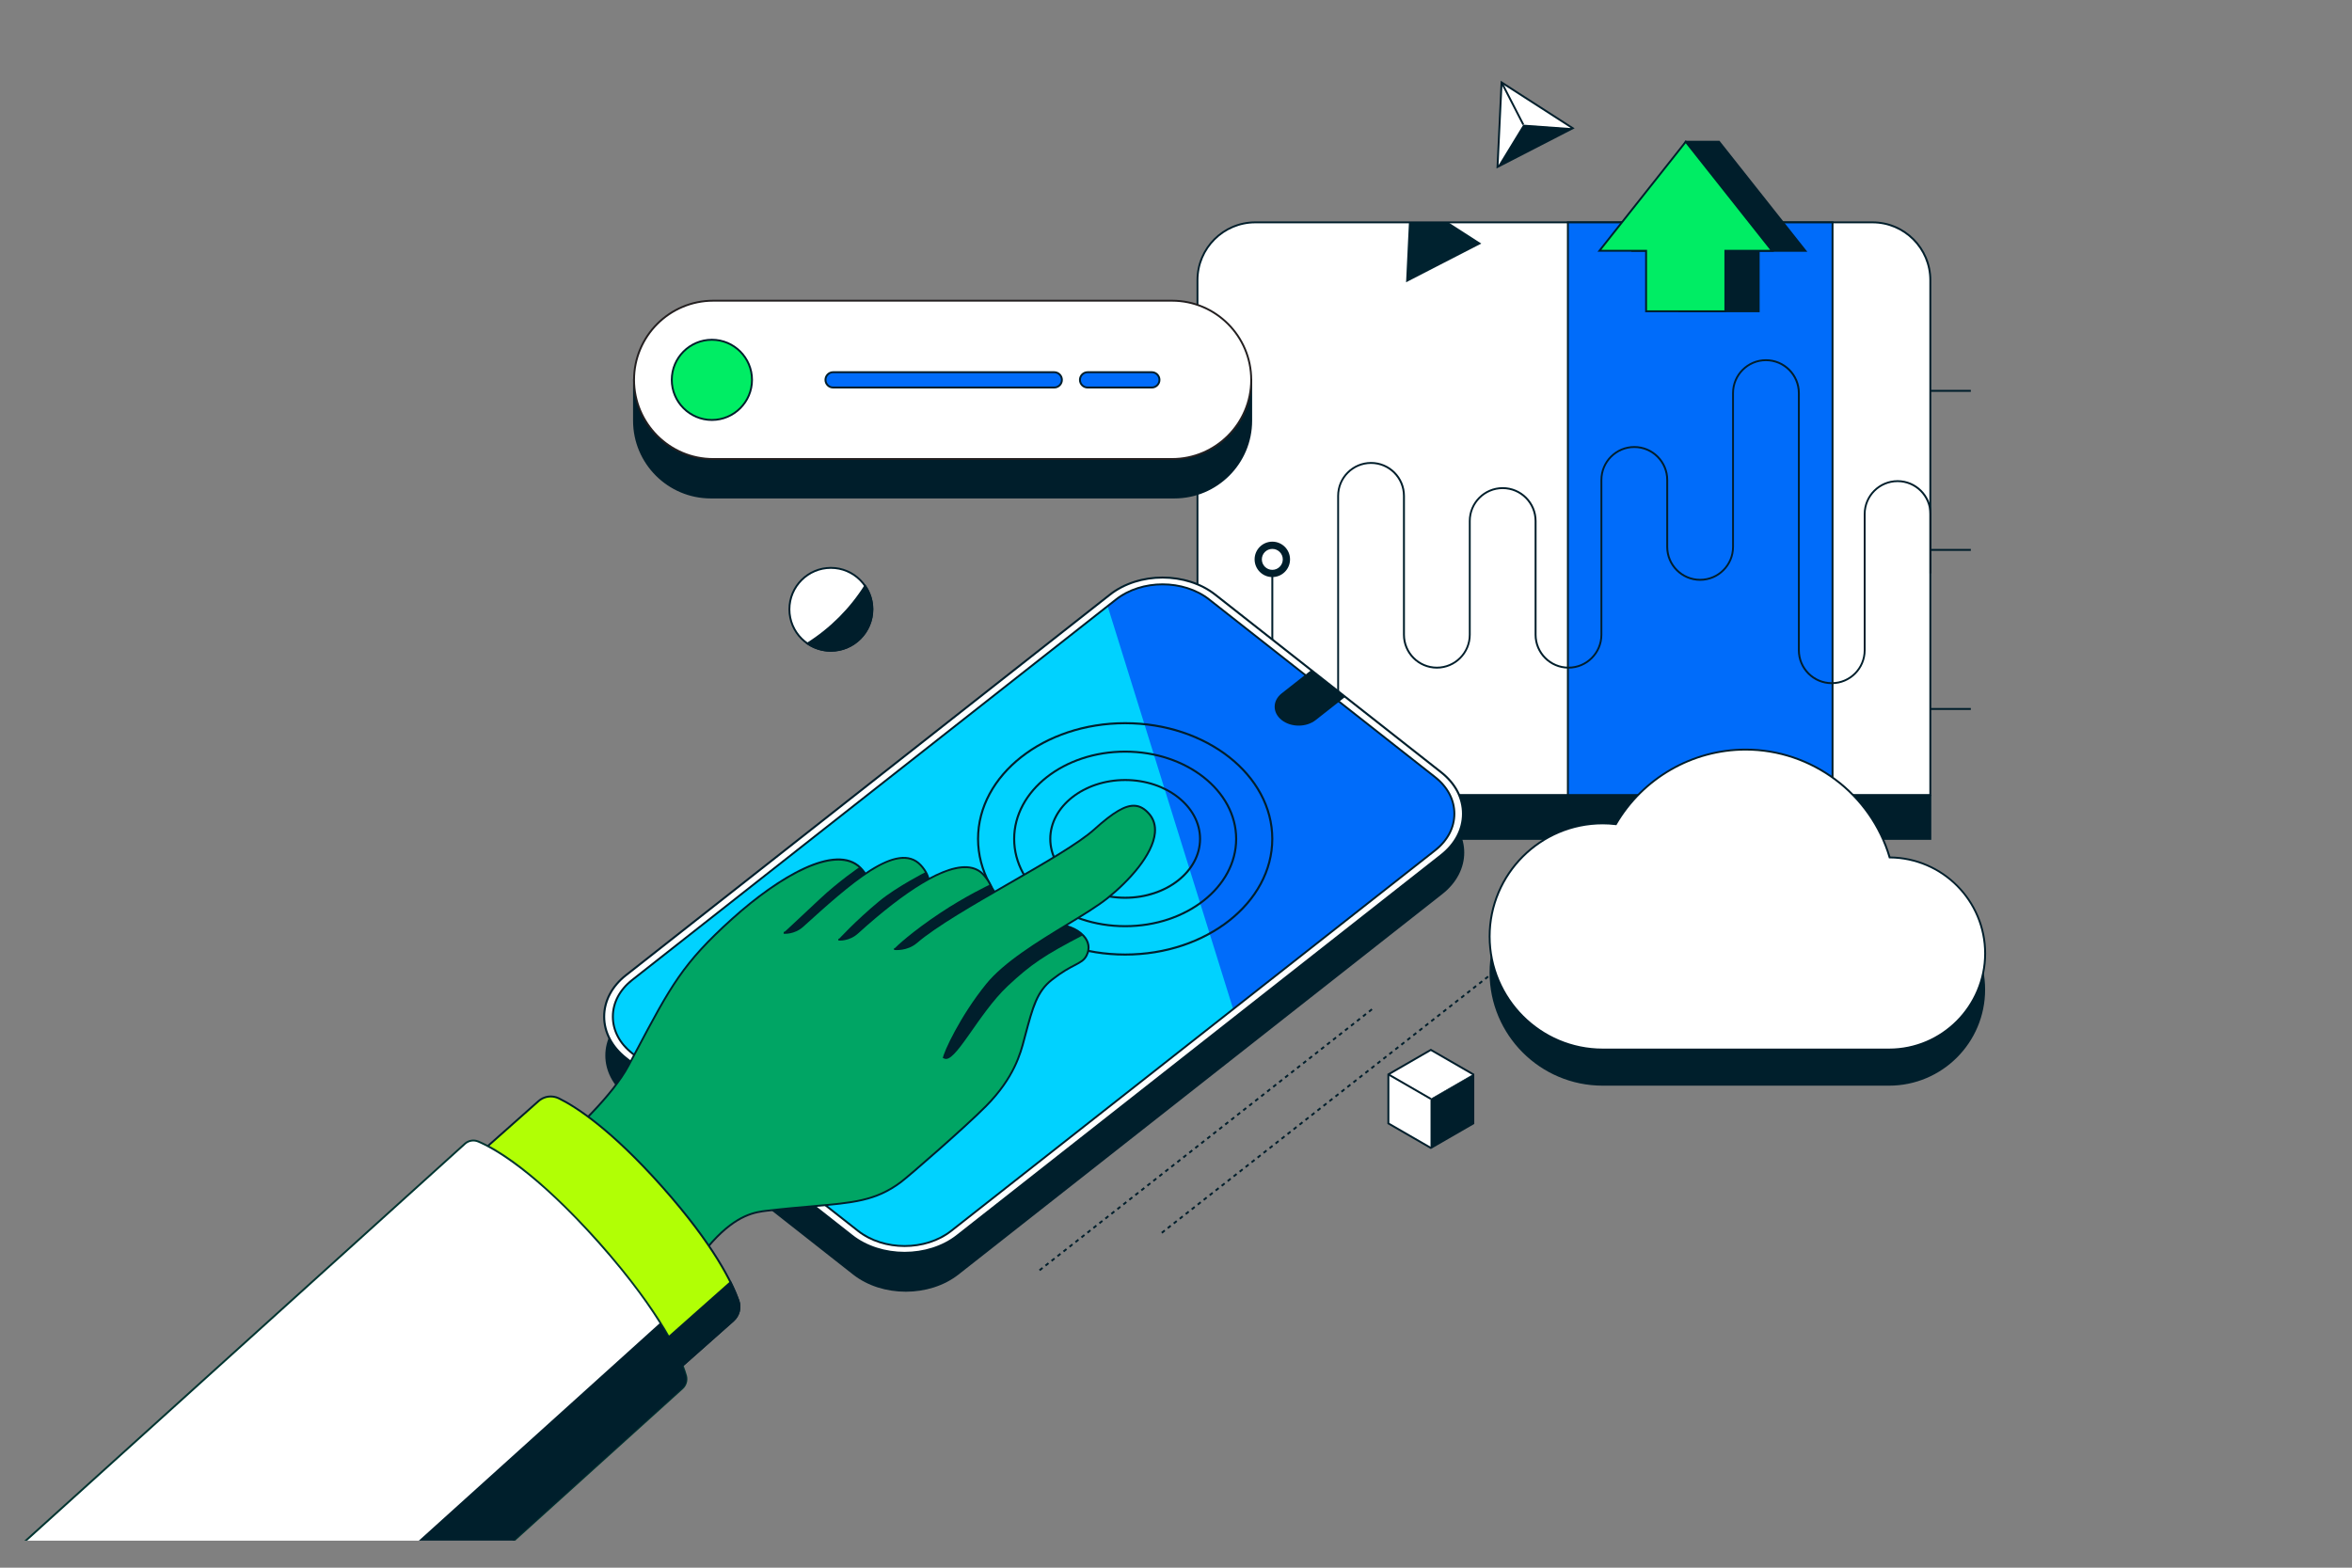 <?xml version="1.0" encoding="utf-8"?>
<svg xmlns="http://www.w3.org/2000/svg" width="696" height="464" viewBox="0 0 696 464" fill="none">
<rect x="0" y="0" width="696" height="464" fill="#808080" stroke="none"/>
<g clip-path="url(#clip0_429_767)">
<g clip-path="url(#clip1_429_767)">
<path d="M371.453 65.82H554.107C563.546 65.82 571.206 73.479 571.206 82.917V235.314H354.344V82.917C354.344 73.479 362.004 65.82 371.443 65.82H371.453Z" fill="white"/>
<path d="M571.502 235.599H354.08V82.918C354.08 73.328 361.883 65.536 371.464 65.536H554.118C563.709 65.536 571.502 73.338 571.502 82.918V235.599ZM354.639 235.03H570.933V82.918C570.933 73.643 563.384 66.094 554.108 66.094H371.453C362.178 66.094 354.629 73.643 354.629 82.918V235.03H354.639Z" fill="#001E2B"/>
<path d="M571.216 235.536H354.354V248.295H571.216V235.536Z" fill="#001E2B"/>
<path d="M571.502 248.571H354.08V235.242H571.502V248.571ZM354.639 248.002H570.933V235.801H354.639V248.002Z" fill="#001E2B"/>
<path d="M376.503 170.518C379.241 170.518 381.461 168.299 381.461 165.561C381.461 162.822 379.241 160.603 376.503 160.603C373.765 160.603 371.545 162.822 371.545 165.561C371.545 168.299 373.765 170.518 376.503 170.518Z" fill="#001E2B"/>
<path d="M376.502 170.803C373.617 170.803 371.26 168.456 371.26 165.561C371.26 162.665 373.607 160.319 376.502 160.319C379.398 160.319 381.745 162.665 381.745 165.561C381.745 168.456 379.398 170.803 376.502 170.803ZM376.502 160.888C373.922 160.888 371.829 162.98 371.829 165.561C371.829 168.141 373.932 170.234 376.502 170.234C379.073 170.234 381.176 168.141 381.176 165.561C381.176 162.98 379.073 160.888 376.502 160.888Z" fill="#001E2B"/>
<path d="M542.291 65.82H463.969V235.314H542.291V65.82Z" fill="#006CFA"/>
<path d="M542.566 235.599H463.685V65.536H542.566V235.599ZM464.243 235.03H541.997V66.105H464.243V235.03Z" fill="#001E2B"/>
<path d="M386.235 222.789C380.708 222.789 376.218 218.299 376.218 212.772V166.751H376.787V212.772C376.787 217.984 381.023 222.23 386.246 222.23C391.468 222.23 395.704 217.994 395.704 212.772V146.758C395.704 141.232 400.195 136.741 405.722 136.741C411.249 136.741 415.74 141.232 415.74 146.758V187.872C415.74 193.084 419.976 197.33 425.199 197.33C430.421 197.33 434.657 193.094 434.657 187.872V154.205C434.657 148.678 439.148 144.188 444.675 144.188C450.202 144.188 454.693 148.678 454.693 154.205V187.872C454.693 193.084 458.929 197.33 464.152 197.33C469.374 197.33 473.61 193.094 473.61 187.872V142.045C473.61 136.518 478.101 132.028 483.628 132.028C489.155 132.028 493.646 136.518 493.646 142.045V161.875C493.646 167.087 497.882 171.333 503.105 171.333C508.327 171.333 512.563 167.097 512.563 161.875V116.342C512.563 110.815 517.054 106.325 522.581 106.325C528.108 106.325 532.599 110.815 532.599 116.342V192.464C532.599 197.676 536.835 201.922 542.058 201.922C547.28 201.922 551.516 197.686 551.516 192.464V152.143C551.516 146.616 556.007 142.126 561.534 142.126C567.061 142.126 571.552 146.616 571.552 152.143V169.728H570.983V152.143C570.983 146.931 566.746 142.685 561.524 142.685C556.302 142.685 552.065 146.921 552.065 152.143V192.464C552.065 197.991 547.574 202.481 542.047 202.481C536.52 202.481 532.03 197.991 532.03 192.464V116.342C532.03 111.13 527.793 106.884 522.571 106.884C517.349 106.884 513.112 111.12 513.112 116.342V161.875C513.112 167.402 508.621 171.892 503.094 171.892C497.567 171.892 493.077 167.402 493.077 161.875V142.045C493.077 136.833 488.84 132.586 483.618 132.586C478.396 132.586 474.159 136.823 474.159 142.045V187.872C474.159 193.399 469.668 197.889 464.141 197.889C458.614 197.889 454.124 193.399 454.124 187.872V154.205C454.124 148.993 449.887 144.747 444.665 144.747C439.443 144.747 435.206 148.983 435.206 154.205V187.872C435.206 193.399 430.715 197.889 425.188 197.889C419.661 197.889 415.171 193.399 415.171 187.872V146.758C415.171 141.547 410.934 137.3 405.712 137.3C400.49 137.3 396.253 141.537 396.253 146.758V212.772C396.253 218.299 391.762 222.789 386.235 222.789Z" fill="#001E2B"/>
<path d="M376.503 168.376C378.057 168.376 379.317 167.116 379.317 165.562C379.317 164.007 378.057 162.748 376.503 162.748C374.948 162.748 373.688 164.007 373.688 165.562C373.688 167.116 374.948 168.376 376.503 168.376Z" fill="white"/>
<path d="M376.502 168.661C374.795 168.661 373.403 167.269 373.403 165.563C373.403 163.856 374.795 162.464 376.502 162.464C378.209 162.464 379.601 163.856 379.601 165.563C379.601 167.269 378.209 168.661 376.502 168.661ZM376.502 163.033C375.11 163.033 373.972 164.171 373.972 165.563C373.972 166.955 375.11 168.092 376.502 168.092C377.894 168.092 379.032 166.955 379.032 165.563C379.032 164.171 377.894 163.033 376.502 163.033Z" fill="white"/>
<path d="M583.205 115.396H571.217V115.965H583.205V115.396Z" fill="#001E2B"/>
<path d="M583.205 162.473H571.217V163.042H583.205V162.473Z" fill="#001E2B"/>
<path d="M583.205 209.551H571.217V210.12H583.205V209.551Z" fill="#001E2B"/>
<path d="M444.351 24.401L454.876 31.177L465.402 37.954L454.277 43.683L443.142 49.413L443.751 36.907L444.351 24.401Z" fill="white"/>
<path d="M442.836 49.88L444.086 23.893L465.96 37.974L442.826 49.88H442.836ZM444.604 24.899L443.446 48.925L464.843 37.913L444.604 24.899Z" fill="#001E2B"/>
<path d="M450.782 36.898L443.142 49.414L465.402 37.954L450.782 36.898Z" fill="#001E2B"/>
<path d="M444.597 24.271L444.101 24.526L450.533 37.018L451.03 36.763L444.597 24.271Z" fill="#001E2B"/>
<path d="M534.234 74.231L521.463 58.098L508.692 41.956H498.837L483.15 74.231H496.958V92.131H520.427V74.231H534.234Z" fill="#001E2B"/>
<path d="M520.712 92.416H496.684V74.506H482.704L498.665 41.672H508.835L508.917 41.784L534.824 74.516H520.712V92.427V92.416ZM497.243 91.848H520.143V73.937H533.656L508.561 42.231H499.021L483.608 73.937H497.253V91.848H497.243Z" fill="#001E2B"/>
<path d="M524.39 74.231L511.609 58.098L498.838 41.956L486.067 58.098L473.296 74.231H487.103V92.131H510.573V74.231H524.39Z" fill="#00ED64"/>
<path d="M510.857 92.416H486.829V74.506H472.717L498.848 41.499L524.979 74.506H510.867V92.416H510.857ZM487.388 91.848H510.288V73.937H523.801L498.838 42.403L473.875 73.937H487.388V91.848Z" fill="#001E2B"/>
<path d="M438.345 72.088L428.602 65.82H416.938L416.684 71.041L416.085 83.547L427.21 77.817L438.345 72.088Z" fill="#00222F"/>
<path d="M559.177 264.461C553.792 246.013 536.744 232.542 516.556 232.542C500.168 232.542 485.863 241.421 478.172 254.617C476.892 254.465 475.592 254.384 474.271 254.384C455.78 254.384 440.794 269.368 440.794 287.858C440.794 306.347 455.78 321.332 474.271 321.332H558.994C574.701 321.332 587.432 308.603 587.432 292.897C587.432 277.191 574.793 264.563 559.177 264.472V264.461Z" fill="#001F2C"/>
<path d="M559.177 253.773C553.792 235.324 536.744 221.853 516.556 221.853C500.168 221.853 485.863 230.732 478.172 243.929C476.892 243.777 475.592 243.695 474.271 243.695C455.78 243.695 440.794 258.68 440.794 277.17C440.794 295.659 455.78 310.644 474.271 310.644H558.994C574.701 310.644 587.432 297.914 587.432 282.208C587.432 266.502 574.793 253.875 559.177 253.783V253.773Z" fill="white"/>
<path d="M559.005 310.918H474.281C455.669 310.918 440.53 295.781 440.53 277.17C440.53 258.558 455.669 243.421 474.281 243.421C475.49 243.421 476.75 243.492 478.03 243.634C486.036 230.021 500.789 221.579 516.567 221.579C536.226 221.579 553.803 234.694 559.401 253.509C575.037 253.722 587.727 266.553 587.727 282.219C587.727 297.884 574.844 310.938 559.005 310.938V310.918ZM474.281 243.98C455.983 243.98 441.089 258.873 441.089 277.17C441.089 295.466 455.983 310.359 474.281 310.359H559.005C574.529 310.359 587.158 297.732 587.158 282.208C587.158 266.685 574.61 254.159 559.177 254.058H558.964L558.903 253.854C553.447 235.182 536.033 222.138 516.557 222.138C500.91 222.138 486.301 230.539 478.416 244.071L478.325 244.234L478.142 244.213C476.821 244.061 475.521 243.98 474.271 243.98H474.281Z" fill="#001E2B"/>
<path d="M245.867 192.605C252.646 192.605 258.14 187.111 258.14 180.333C258.14 173.556 252.646 168.061 245.867 168.061C239.089 168.061 233.594 173.556 233.594 180.333C233.594 187.111 239.089 192.605 245.867 192.605Z" fill="white"/>
<path d="M245.867 192.891C238.948 192.891 233.319 187.263 233.319 180.344C233.319 173.426 238.948 167.798 245.867 167.798C252.786 167.798 258.414 173.426 258.414 180.344C258.414 183.697 257.104 186.846 254.736 189.213C252.369 191.58 249.209 192.891 245.867 192.891ZM245.867 168.356C239.253 168.356 233.878 173.731 233.878 180.344C233.878 186.958 239.253 192.332 245.867 192.332C249.067 192.332 252.074 191.082 254.34 188.817C256.606 186.551 257.855 183.544 257.855 180.344C257.855 173.731 252.481 168.356 245.867 168.356Z" fill="#001E2B"/>
<path d="M238.958 190.472C240.929 191.813 243.306 192.605 245.867 192.605C252.643 192.605 258.14 187.109 258.14 180.333C258.14 177.773 257.347 175.396 256.006 173.425C251.678 180.303 245.846 186.134 238.958 190.472Z" fill="#001E2B"/>
<path d="M245.867 192.89C243.337 192.89 240.889 192.138 238.806 190.705L238.45 190.462L238.816 190.228C245.623 185.941 251.485 180.079 255.773 173.272L256.006 172.907L256.25 173.262C257.673 175.355 258.435 177.793 258.435 180.323C258.435 187.241 252.806 192.869 245.887 192.869L245.867 192.89ZM239.476 190.482C241.386 191.691 243.591 192.331 245.867 192.331C252.481 192.331 257.856 186.957 257.856 180.343C257.856 178.068 257.215 175.873 256.006 173.953C251.78 180.557 246.08 186.256 239.476 190.482Z" fill="#001E2B"/>
<path d="M252.44 377.237L185.588 324.663C176.972 317.887 176.972 306.905 185.588 300.129L328.781 187.505C337.397 180.729 351.366 180.729 359.982 187.505L426.834 240.079C435.45 246.855 435.45 257.837 426.834 264.613L283.641 377.237C275.025 384.013 261.055 384.013 252.44 377.237Z" fill="#001F2C"/>
<path d="M252.084 365.748L185.232 313.174C176.617 306.398 176.617 295.416 185.232 288.64L328.426 176.016C337.041 169.24 351.011 169.24 359.627 176.016L426.479 228.59C435.094 235.366 435.094 246.348 426.479 253.124L283.285 365.748C274.67 372.524 260.7 372.524 252.084 365.748Z" fill="white"/>
<path d="M267.69 371.121C261.97 371.121 256.261 369.414 251.902 365.99L185.05 313.417C180.813 310.085 178.477 305.635 178.477 300.911C178.477 296.187 180.813 291.738 185.05 288.405L328.243 175.782C336.95 168.935 351.113 168.935 359.82 175.782L426.672 228.355C430.909 231.687 433.246 236.137 433.246 240.861C433.246 245.585 430.909 250.035 426.672 253.367L283.479 365.99C279.131 369.414 273.411 371.121 267.69 371.121ZM252.278 365.503C260.772 372.187 274.599 372.187 283.093 365.503L426.286 252.879C430.381 249.659 432.626 245.392 432.626 240.851C432.626 236.31 430.371 232.043 426.286 228.822L359.434 176.249C350.941 169.564 337.113 169.564 328.619 176.249L185.426 288.873C181.332 292.093 179.086 296.36 179.086 300.901C179.086 305.442 181.342 309.709 185.426 312.93L252.278 365.503Z" fill="#001F2C"/>
<path d="M187.051 311.742C179.452 305.768 179.452 296.036 187.051 290.062L330.245 177.439C337.844 171.465 350.209 171.465 357.808 177.439L424.66 230.012C432.26 235.986 432.26 245.718 424.66 251.692L281.467 364.315C273.867 370.289 261.503 370.289 253.903 364.315L187.051 311.742Z" fill="#006CFA"/>
<path d="M327.766 179.389L187.051 290.062C179.452 296.036 179.452 305.768 187.051 311.742L253.903 364.315C261.503 370.289 273.867 370.289 281.467 364.315L364.92 298.677L327.766 179.389Z" fill="#00D2FF"/>
<path d="M267.691 369.078C262.631 369.078 257.581 367.564 253.731 364.537L186.879 311.963C183.13 309.017 181.067 305.086 181.067 300.9C181.067 296.715 183.13 292.783 186.879 289.837L330.072 177.213C337.773 171.158 350.29 171.158 357.992 177.213L424.844 229.787C428.593 232.733 430.655 236.664 430.655 240.85C430.655 245.035 428.593 248.967 424.844 251.913L281.65 364.537C277.8 367.564 272.75 369.078 267.691 369.078ZM344.032 173.231C339.104 173.231 334.177 174.704 330.428 177.66L187.234 290.284C183.628 293.118 181.647 296.887 181.647 300.9C181.647 304.913 183.628 308.682 187.234 311.516L254.086 364.09C261.595 369.992 273.797 369.992 281.305 364.09L424.498 251.466C428.105 248.632 430.096 244.863 430.096 240.85C430.096 236.837 428.115 233.068 424.508 230.234L357.656 177.66C353.907 174.714 348.98 173.231 344.052 173.231H344.032Z" fill="#001F2C"/>
<path d="M379.277 213.128C376.503 210.943 376.503 207.398 379.277 205.214L388.024 198.336L398.082 206.25L389.335 213.128C386.561 215.312 382.05 215.312 379.277 213.128Z" fill="#001F2C"/>
<path d="M332.957 282.837C308.787 282.837 289.117 267.345 289.117 248.286C289.117 229.228 308.787 213.735 332.957 213.735C357.127 213.735 376.797 229.228 376.797 248.286C376.797 267.345 357.127 282.837 332.957 282.837ZM332.957 214.355C309.122 214.355 289.727 229.583 289.727 248.286C289.727 266.989 309.122 282.218 332.957 282.218C356.792 282.218 376.187 266.989 376.187 248.286C376.187 229.583 356.792 214.355 332.957 214.355Z" fill="#001F2C"/>
<path d="M332.957 274.437C314.68 274.437 299.806 262.713 299.806 248.297C299.806 233.882 314.68 222.158 332.957 222.158C351.235 222.158 366.109 233.882 366.109 248.297C366.109 262.713 351.235 274.437 332.957 274.437ZM332.957 222.768C315.015 222.768 300.415 234.217 300.415 248.297C300.415 262.378 315.015 273.827 332.957 273.827C350.9 273.827 365.499 262.378 365.499 248.297C365.499 234.217 350.9 222.768 332.957 222.768Z" fill="#001F2C"/>
<path d="M332.958 266.025C320.573 266.025 310.494 258.07 310.494 248.297C310.494 238.524 320.573 230.57 332.958 230.57C345.343 230.57 355.421 238.524 355.421 248.297C355.421 258.07 345.343 266.025 332.958 266.025ZM332.958 231.169C320.908 231.169 311.104 238.849 311.104 248.287C311.104 257.725 320.908 265.405 332.958 265.405C345.007 265.405 354.812 257.725 354.812 248.287C354.812 238.849 345.007 231.169 332.958 231.169Z" fill="#001F2C"/>
<path d="M187.62 112.429H370.254V124.528C370.254 137.065 360.074 147.244 347.537 147.244H210.338C197.8 147.244 187.62 137.065 187.62 124.528V112.429Z" fill="#001E2B"/>
<path d="M347.537 147.528H210.338C197.658 147.528 187.336 137.217 187.336 124.528V112.144H370.529V124.528C370.529 137.207 360.217 147.528 347.527 147.528H347.537ZM187.905 112.713V124.538C187.905 136.912 197.973 146.97 210.338 146.97H347.537C359.912 146.97 369.97 136.902 369.97 124.538V112.713H187.905Z" fill="#001E2B"/>
<path d="M346.826 88.993H211.049C198.109 88.993 187.62 99.482 187.62 112.42V112.43C187.62 125.368 198.109 135.857 211.049 135.857H346.826C359.765 135.857 370.254 125.368 370.254 112.43V112.42C370.254 99.482 359.765 88.993 346.826 88.993Z" fill="white"/>
<path d="M346.825 136.142H211.059C197.983 136.142 187.346 125.505 187.346 112.431C187.346 99.356 197.983 88.719 211.059 88.719H346.825C359.901 88.719 370.539 99.356 370.539 112.431C370.539 125.505 359.901 136.142 346.825 136.142ZM211.059 89.278C198.298 89.278 187.904 99.66 187.904 112.431C187.904 125.201 198.288 135.583 211.059 135.583H346.825C359.586 135.583 369.98 125.201 369.98 112.431C369.98 99.66 359.596 89.278 346.825 89.278H211.059Z" fill="#231F20"/>
<path d="M210.663 124.305C217.222 124.305 222.54 118.987 222.54 112.429C222.54 105.87 217.222 100.553 210.663 100.553C204.104 100.553 198.786 105.87 198.786 112.429C198.786 118.987 204.104 124.305 210.663 124.305Z" fill="#00ED64"/>
<path d="M210.663 124.58C203.957 124.58 198.512 119.125 198.512 112.43C198.512 105.734 203.968 100.279 210.663 100.279C217.358 100.279 222.814 105.734 222.814 112.43C222.814 119.125 217.358 124.58 210.663 124.58ZM210.663 100.838C204.272 100.838 199.071 106.039 199.071 112.43C199.071 118.82 204.272 124.021 210.663 124.021C217.054 124.021 222.255 118.82 222.255 112.43C222.255 106.039 217.054 100.838 210.663 100.838Z" fill="#001E2B"/>
<path d="M301.889 275.32C313.349 270.484 324.84 276.092 321.548 282.776C320.197 285.499 317.555 285.052 311.256 289.999C306.745 293.555 305.577 298.228 303.25 306.945C302.204 310.866 300.629 318.445 291.749 327.426C285.775 333.46 269.011 348.089 266.512 349.948C256.738 357.212 248.102 355.871 227.102 358.34C220.254 359.142 205.736 360.676 182.165 421.824L142.389 357.425C142.389 357.425 176.81 332.647 186.005 315.367C198.004 292.803 201.072 286.007 216.617 271.987C231.471 258.598 247.676 249.891 254.625 256.83C258.597 260.802 258.415 267.365 258.415 267.365L301.899 275.309L301.889 275.32Z" fill="#00A564"/>
<path d="M182.226 422.454L181.931 421.966L142.013 357.344L142.226 357.192C142.571 356.948 176.699 332.251 185.761 315.235L187.895 311.222C198.309 291.584 201.824 284.961 216.434 271.784C230.038 259.512 247.279 249.089 254.828 256.637C258.455 260.264 258.689 265.882 258.699 267.131L301.868 275.015C307.913 272.495 316.58 272.241 320.827 276.742C322.523 278.55 322.879 280.734 321.812 282.888C321.07 284.402 319.912 285.001 318.165 285.916C316.58 286.738 314.426 287.866 311.449 290.213C307.111 293.626 305.902 298.157 303.697 306.396L303.341 307.727C302.305 311.699 300.375 319.105 291.952 327.608C285.856 333.775 269.194 348.292 266.685 350.151C259.237 355.678 252.583 356.257 240.523 357.293C236.662 357.629 232.273 358.004 227.142 358.604H227.081C220.193 359.427 205.878 361.113 182.439 421.915L182.236 422.444L182.226 422.454ZM142.765 357.507L182.104 421.194C205.542 360.585 220.03 358.888 227 358.065H227.061C232.202 357.456 236.591 357.08 240.462 356.745C252.43 355.719 259.024 355.15 266.339 349.715C268.656 347.998 285.521 333.318 291.546 327.222C299.857 318.821 301.685 311.791 302.783 307.595L303.138 306.264C305.373 297.903 306.603 293.301 311.083 289.776C314.101 287.409 316.285 286.261 317.89 285.428C319.658 284.503 320.634 283.995 321.294 282.654C322.249 280.724 321.934 278.764 320.4 277.148C317.311 273.867 309.58 272.394 302 275.594L301.919 275.624H301.838L258.11 267.619V267.375C258.11 267.314 258.252 260.894 254.411 257.054C251.272 253.914 245.837 253.914 238.684 257.054C232.283 259.878 224.501 265.252 216.789 272.211C202.251 285.326 198.745 291.92 188.372 311.496L186.239 315.509C181.474 324.469 169.841 335.461 160.92 343.101C152.112 350.649 144.146 356.501 142.754 357.507H142.765Z" fill="#001E2B"/>
<path d="M257.865 264.674C257.865 264.674 257.987 264.593 258.16 264.46C257.794 262.205 256.88 259.107 254.614 256.841C254.533 256.76 254.451 256.699 254.37 256.628C254.37 256.628 248.274 260.742 242.524 266.147C236.103 272.192 231.896 276.072 231.896 276.072L246.943 273.746C246.943 273.746 257.621 264.765 257.865 264.674Z" fill="#001F2C"/>
<path d="M159.346 325.913C161.012 324.44 163.399 324.115 165.391 325.1C170.44 327.579 180.824 334.213 196.053 351.392C211.293 368.561 216.637 379.665 218.507 384.968C219.238 387.06 218.639 389.397 216.972 390.87L202.403 403.792C200.148 405.794 196.693 405.591 194.682 403.335L144.309 346.556C142.308 344.301 142.511 340.847 144.766 338.835L159.335 325.913H159.346Z" fill="#B1FF05"/>
<path d="M198.795 405.447C198.684 405.447 198.562 405.447 198.44 405.437C196.906 405.346 195.504 404.665 194.478 403.517L144.105 346.738C142.002 344.371 142.215 340.724 144.593 338.621L159.162 325.699C160.919 324.144 163.409 323.809 165.522 324.845C170.399 327.243 180.884 333.856 196.276 351.198C211.668 368.55 216.982 379.735 218.78 384.865C219.552 387.08 218.922 389.518 217.175 391.072L202.605 403.995C201.549 404.939 200.208 405.447 198.795 405.447ZM162.972 324.815C161.732 324.815 160.503 325.262 159.538 326.125L144.968 339.048C143.932 339.962 143.312 341.232 143.231 342.613C143.15 343.995 143.607 345.326 144.532 346.362L194.904 403.141C196.804 405.285 200.086 405.478 202.219 403.578L216.789 390.656C218.374 389.254 218.943 387.049 218.241 385.058C216.453 379.968 211.17 368.854 195.849 351.574C180.528 334.303 170.114 327.73 165.268 325.353C164.536 324.998 163.754 324.815 162.972 324.815Z" fill="#001F2C"/>
<path d="M137.613 338.497C138.68 337.552 140.193 337.308 141.504 337.867C146.279 339.889 158.471 346.645 177.378 367.948C196.276 389.252 201.539 402.164 202.981 407.142C203.378 408.513 202.951 409.986 201.884 410.931L65.975 533.785C64.451 535.136 62.115 534.994 60.764 533.47L1.399 466.562C0.048 465.039 0.19 462.702 1.714 461.351L137.623 338.497H137.613Z" fill="white"/>
<path d="M63.527 535.005C62.43 535.005 61.343 534.558 60.55 533.674L1.186 466.746C-0.267 465.111 -0.114 462.591 1.522 461.139L137.43 338.285C138.568 337.279 140.214 337.005 141.626 337.604C154.946 343.242 171.222 360.574 177.592 367.766C183.973 374.959 199.243 393.174 203.256 407.072C203.683 408.545 203.216 410.14 202.078 411.156L66.169 534.01C65.417 534.68 64.472 535.005 63.537 535.005H63.527ZM137.796 338.711L1.897 461.565C0.495 462.815 0.363 464.968 1.613 466.37L60.987 533.288C62.237 534.69 64.391 534.822 65.793 533.573L201.702 410.719C202.677 409.855 203.073 408.474 202.708 407.214C201.377 402.622 196.236 389.618 177.166 368.122C158.095 346.625 145.802 339.971 141.393 338.112C140.184 337.604 138.771 337.827 137.796 338.701V338.711Z" fill="#003430"/>
<path d="M202.982 407.153C203.378 408.525 202.951 409.998 201.884 410.942L65.976 533.796C64.452 535.148 62.115 535.005 60.764 533.481L50.695 522.134L195.392 391.488C200.208 399.199 202.179 404.4 202.972 407.153H202.982Z" fill="#001F2C"/>
<path d="M218.506 384.966C219.238 387.058 218.638 389.396 216.972 390.869L202.403 403.79C200.147 405.792 196.693 405.59 194.681 403.334L192.324 400.682L216.159 379.531C217.257 381.756 217.998 383.564 218.486 384.966H218.506Z" fill="#001F2C"/>
<path d="M198.796 405.447C198.685 405.447 198.563 405.447 198.441 405.437C196.907 405.346 195.505 404.665 194.478 403.517L191.938 400.652L216.261 379.074L216.424 379.41C217.389 381.36 218.181 383.199 218.771 384.875C219.543 387.09 218.913 389.528 217.165 391.082L202.596 404.005C201.54 404.95 200.198 405.458 198.786 405.458L198.796 405.447ZM192.741 400.693L194.905 403.141C195.82 404.177 197.09 404.797 198.471 404.878C199.863 404.96 201.184 404.503 202.22 403.578L216.79 390.656C218.375 389.254 218.943 387.049 218.242 385.058C217.694 383.494 216.972 381.797 216.089 379.979L192.741 400.693Z" fill="#001F2C"/>
<path d="M231.907 276.08C231.907 276.08 234.965 276.375 237.505 274.079C252.339 260.659 265.78 248.854 272.455 256.067C279.527 263.707 269.976 270.879 266.044 275.247L260.69 279.433" fill="#00A564"/>
<path d="M260.863 279.647L260.517 279.2L265.872 275.015C266.4 274.426 267.081 273.735 267.802 273.014C272.161 268.625 278.124 262.611 272.252 256.261C265.587 249.058 251.414 261.889 237.698 274.294C235.097 276.65 232.019 276.386 231.887 276.366L231.938 275.807C231.938 275.807 234.904 276.051 237.322 273.877C251.241 261.29 265.628 248.276 272.668 255.885C278.917 262.641 272.475 269.133 268.208 273.42C267.497 274.141 266.816 274.822 266.258 275.442L260.863 279.668V279.647Z" fill="#001E2B"/>
<path d="M301.888 275.32L292.866 273.674C283.56 279.434 281.812 287.013 280.776 293.555C278.836 305.878 278.45 306.467 279.283 313.223C282.422 315.397 289.412 300.067 298.251 291.808C305.058 285.448 308.99 282.776 320.471 276.813C317.199 273.521 309.539 272.099 301.899 275.33L301.888 275.32Z" fill="#001F2C"/>
<path d="M260.222 266.684C252.938 272.729 248.102 278.093 248.102 278.093L262.844 279.424L271.327 269.661C274.182 266.288 276.336 262.296 273.948 258.09C273.948 258.09 265.231 262.539 260.222 266.694V266.684Z" fill="#001F2C"/>
<path d="M248.102 278.094C248.102 278.094 251.16 278.389 253.7 276.093C268.533 262.673 284.748 251.609 291.169 259.046C298.454 267.478 289.29 273.299 285.358 277.667L278.866 283.722" fill="#00A564"/>
<path d="M279.06 283.925L278.673 283.509L285.166 277.454C285.796 276.753 286.578 276.001 287.401 275.209C291.617 271.145 296.87 266.086 290.957 259.229C289.758 257.837 288.142 257.075 286.151 256.953C279.486 256.547 268.341 263.231 253.893 276.306C251.293 278.663 248.214 278.399 248.082 278.378L248.133 277.82C248.133 277.82 251.1 278.064 253.518 275.889C263.677 266.706 277.597 255.866 286.192 256.394C288.335 256.526 290.093 257.359 291.394 258.863C297.662 266.127 291.963 271.613 287.807 275.615C286.984 276.408 286.212 277.149 285.582 277.85L279.08 283.925H279.06Z" fill="#001E2B"/>
<path d="M293.008 261.779C293.008 261.779 285.734 265.202 278.155 270.261C269.996 275.697 265.252 280.065 264.581 280.888L282.239 286.953C285.734 283.072 296.453 268.758 293.019 261.779H293.008Z" fill="#001F2C"/>
<path d="M264.581 280.888C264.581 280.888 268.279 281.365 271.195 278.866C282.422 269.235 314.568 253.814 323.803 245.493C331.86 238.23 336.178 236.442 340.059 240.912C345.657 247.373 336.706 258.68 327.603 265.934C319.678 272.253 300.1 281.467 292.043 291.413C284.22 301.074 279.425 311.792 279.293 313.214" fill="#00A564"/>
<path d="M279.567 313.243L279.008 313.193C279.171 311.516 284.109 300.758 291.82 291.239C297.073 284.757 307.009 278.692 315.767 273.349C320.339 270.565 324.646 267.934 327.42 265.719C333.831 260.609 340.882 252.878 341.471 246.488C341.664 244.385 341.116 242.567 339.846 241.094C338.545 239.6 337.255 238.859 335.772 238.767C333.059 238.605 329.635 240.606 323.996 245.696C319.414 249.83 309.397 255.601 298.79 261.706C288.101 267.863 277.047 274.222 271.388 279.078C268.412 281.628 264.703 281.181 264.551 281.161L264.622 280.602C264.622 280.602 268.239 281.029 271.023 278.652C276.732 273.755 287.807 267.385 298.515 261.219C309.092 255.123 319.089 249.373 323.63 245.279C329.401 240.078 332.957 238.026 335.822 238.198C337.438 238.3 338.901 239.123 340.283 240.718C341.664 242.313 342.254 244.263 342.05 246.529C341.441 253.091 334.288 260.965 327.786 266.146C324.982 268.381 320.654 271.022 316.072 273.816C307.344 279.139 297.459 285.174 292.267 291.574C284.606 301.032 279.709 311.77 279.577 313.223L279.567 313.243Z" fill="#001E2B"/>
<path d="M307.791 376.201L307.445 375.754L308.329 375.053L308.675 375.5L307.791 376.201ZM309.559 374.81L309.213 374.363L310.097 373.662L310.442 374.109L309.559 374.81ZM311.337 373.418L310.991 372.971L311.875 372.27L312.22 372.717L311.337 373.418ZM313.104 372.026L312.759 371.579L313.643 370.878L313.988 371.325L313.104 372.026ZM314.882 370.634L314.537 370.187L315.421 369.486L315.766 369.933L314.882 370.634ZM316.65 369.242L316.305 368.795L317.189 368.094L317.534 368.541L316.65 369.242ZM318.428 367.851L318.083 367.404L318.967 366.703L319.312 367.15L318.428 367.851ZM320.196 366.459L319.851 366.012L320.734 365.311L321.08 365.758L320.196 366.459ZM321.964 365.067L321.618 364.62L322.502 363.919L322.848 364.366L321.964 365.067ZM323.732 363.675L323.386 363.228L324.27 362.527L324.616 362.974L323.732 363.675ZM325.499 362.283L325.154 361.836L326.038 361.135L326.383 361.582L325.499 362.283ZM327.277 360.892L326.932 360.445L327.816 359.744L328.161 360.191L327.277 360.892ZM329.045 359.5L328.7 359.053L329.584 358.352L329.929 358.799L329.045 359.5ZM330.823 358.108L330.478 357.661L331.362 356.96L331.707 357.407L330.823 358.108ZM332.591 356.716L332.246 356.269L333.129 355.568L333.475 356.015L332.591 356.716ZM334.359 355.324L334.013 354.877L334.897 354.176L335.243 354.623L334.359 355.324ZM336.137 353.933L335.791 353.486L336.675 352.785L337.021 353.232L336.137 353.933ZM337.915 352.541L337.569 352.094L338.453 351.393L338.799 351.84L337.915 352.541ZM339.693 351.149L339.347 350.702L340.231 350.001L340.577 350.448L339.693 351.149ZM341.461 349.757L341.115 349.31L341.999 348.609L342.345 349.056L341.461 349.757ZM343.239 348.365L342.893 347.918L343.777 347.217L344.122 347.664L343.239 348.365ZM345.006 346.974L344.661 346.527L345.545 345.826L345.89 346.273L345.006 346.974ZM346.784 345.582L346.439 345.135L347.323 344.434L347.668 344.881L346.784 345.582ZM348.562 344.19L348.217 343.743L349.101 343.042L349.446 343.489L348.562 344.19ZM350.33 342.798L349.985 342.351L350.869 341.65L351.214 342.097L350.33 342.798ZM352.108 341.406L351.763 340.959L352.647 340.259L352.992 340.705L352.108 341.406ZM353.876 340.015L353.531 339.568L354.414 338.867L354.76 339.314L353.876 340.015ZM355.644 338.623L355.298 338.176L356.182 337.475L356.528 337.922L355.644 338.623ZM357.422 337.231L357.076 336.784L357.96 336.083L358.306 336.53L357.422 337.231ZM359.19 335.839L358.844 335.392L359.728 334.691L360.073 335.138L359.19 335.839ZM360.968 334.448L360.622 334.001L361.506 333.3L361.851 333.747L360.968 334.448ZM362.735 333.056L362.39 332.609L363.274 331.908L363.619 332.355L362.735 333.056ZM364.513 331.664L364.168 331.217L365.052 330.516L365.397 330.963L364.513 331.664ZM366.281 330.272L365.936 329.825L366.82 329.124L367.165 329.571L366.281 330.272ZM368.059 328.88L367.714 328.433L368.598 327.732L368.943 328.179L368.059 328.88ZM369.837 327.489L369.492 327.042L370.376 326.341L370.721 326.788L369.837 327.489ZM371.605 326.097L371.26 325.65L372.143 324.949L372.489 325.396L371.605 326.097ZM373.383 324.705L373.038 324.258L373.921 323.557L374.267 324.004L373.383 324.705ZM375.151 323.313L374.805 322.866L375.689 322.165L376.035 322.612L375.151 323.313ZM376.929 321.921L376.583 321.474L377.467 320.773L377.813 321.22L376.929 321.921ZM378.697 320.53L378.351 320.083L379.235 319.382L379.58 319.829L378.697 320.53ZM380.464 319.138L380.119 318.691L381.003 317.99L381.348 318.437L380.464 319.138ZM382.242 317.746L381.897 317.299L382.781 316.598L383.126 317.045L382.242 317.746ZM384.01 316.354L383.665 315.907L384.549 315.206L384.894 315.653L384.01 316.354ZM385.788 314.962L385.443 314.515L386.327 313.814L386.672 314.261L385.788 314.962ZM387.556 313.571L387.211 313.124L388.094 312.423L388.44 312.87L387.556 313.571ZM389.334 312.179L388.989 311.732L389.872 311.031L390.218 311.478L389.334 312.179ZM391.102 310.787L390.756 310.34L391.64 309.639L391.986 310.086L391.102 310.787ZM392.87 309.395L392.524 308.948L393.408 308.247L393.754 308.694L392.87 309.395ZM394.648 308.003L394.302 307.556L395.186 306.855L395.532 307.302L394.648 308.003ZM396.415 306.612L396.07 306.165L396.954 305.464L397.299 305.911L396.415 306.612ZM398.193 305.22L397.848 304.773L398.732 304.072L399.077 304.519L398.193 305.22ZM399.961 303.828L399.616 303.381L400.5 302.68L400.845 303.127L399.961 303.828ZM401.739 302.436L401.394 301.989L402.278 301.288L402.623 301.735L401.739 302.436ZM403.507 301.044L403.162 300.597L404.046 299.896L404.391 300.343L403.507 301.044ZM405.275 299.653L404.929 299.206L405.813 298.505L406.159 298.952L405.275 299.653Z" fill="#001E2B"/>
<path d="M343.961 365.116L343.615 364.669L344.499 363.968L344.845 364.415L343.961 365.116ZM345.728 363.724L345.383 363.277L346.267 362.576L346.612 363.023L345.728 363.724ZM347.506 362.332L347.161 361.885L348.045 361.184L348.39 361.631L347.506 362.332ZM349.274 360.94L348.929 360.493L349.813 359.792L350.158 360.239L349.274 360.94ZM351.052 359.549L350.707 359.102L351.591 358.401L351.936 358.848L351.052 359.549ZM352.82 358.157L352.475 357.71L353.359 357.009L353.704 357.456L352.82 358.157ZM354.598 356.765L354.253 356.318L355.137 355.617L355.482 356.064L354.598 356.765ZM356.366 355.373L356.02 354.926L356.904 354.225L357.25 354.672L356.366 355.373ZM358.134 353.981L357.788 353.534L358.672 352.833L359.018 353.28L358.134 353.981ZM359.912 352.59L359.566 352.143L360.45 351.442L360.796 351.889L359.912 352.59ZM361.68 351.198L361.334 350.751L362.218 350.05L362.563 350.497L361.68 351.198ZM363.457 349.806L363.112 349.359L363.996 348.658L364.341 349.105L363.457 349.806ZM365.225 348.414L364.88 347.967L365.764 347.266L366.109 347.713L365.225 348.414ZM367.003 347.022L366.658 346.575L367.542 345.874L367.887 346.321L367.003 347.022ZM368.771 345.631L368.426 345.184L369.31 344.483L369.655 344.93L368.771 345.631ZM370.539 344.239L370.193 343.792L371.077 343.091L371.423 343.538L370.539 344.239ZM372.317 342.847L371.971 342.4L372.855 341.699L373.201 342.146L372.317 342.847ZM374.085 341.455L373.739 341.008L374.623 340.307L374.969 340.754L374.085 341.455ZM375.863 340.063L375.517 339.616L376.401 338.915L376.747 339.362L375.863 340.063ZM377.631 338.672L377.285 338.225L378.169 337.524L378.514 337.971L377.631 338.672ZM379.409 337.28L379.063 336.833L379.947 336.132L380.292 336.579L379.409 337.28ZM381.176 335.888L380.831 335.441L381.715 334.74L382.06 335.187L381.176 335.888ZM382.954 334.496L382.609 334.049L383.493 333.348L383.838 333.795L382.954 334.496ZM384.722 333.104L384.377 332.657L385.261 331.956L385.606 332.403L384.722 333.104ZM386.49 331.713L386.144 331.266L387.028 330.565L387.374 331.012L386.49 331.713ZM388.268 330.321L387.922 329.874L388.806 329.173L389.152 329.62L388.268 330.321ZM390.036 328.929L389.69 328.482L390.574 327.781L390.92 328.228L390.036 328.929ZM391.814 327.537L391.468 327.09L392.352 326.389L392.698 326.836L391.814 327.537ZM393.582 326.145L393.236 325.699L394.12 324.998L394.465 325.445L393.582 326.145ZM395.36 324.754L395.014 324.307L395.898 323.606L396.243 324.053L395.36 324.754ZM397.127 323.362L396.782 322.915L397.666 322.214L398.011 322.661L397.127 323.362ZM398.895 321.97L398.55 321.523L399.434 320.822L399.779 321.269L398.895 321.97ZM400.673 320.578L400.328 320.131L401.212 319.43L401.557 319.877L400.673 320.578ZM402.441 319.187L402.096 318.74L402.979 318.039L403.325 318.486L402.441 319.187ZM404.219 317.795L403.874 317.348L404.757 316.647L405.103 317.094L404.219 317.795ZM405.987 316.403L405.641 315.956L406.525 315.255L406.871 315.702L405.987 316.403ZM407.765 315.011L407.419 314.564L408.303 313.863L408.649 314.31L407.765 315.011ZM409.533 313.619L409.187 313.172L410.071 312.471L410.416 312.918L409.533 313.619ZM411.3 312.228L410.955 311.781L411.839 311.08L412.184 311.527L411.3 312.228ZM413.078 310.836L412.733 310.389L413.617 309.688L413.962 310.135L413.078 310.836ZM414.846 309.444L414.501 308.997L415.385 308.296L415.73 308.743L414.846 309.444ZM416.624 308.052L416.279 307.605L417.163 306.904L417.508 307.351L416.624 308.052ZM418.392 306.66L418.047 306.213L418.93 305.512L419.276 305.959L418.392 306.66ZM420.17 305.269L419.825 304.822L420.708 304.121L421.054 304.568L420.17 305.269ZM421.938 303.877L421.592 303.43L422.476 302.729L422.822 303.176L421.938 303.877ZM423.706 302.485L423.36 302.038L424.244 301.337L424.589 301.784L423.706 302.485ZM425.484 301.093L425.138 300.646L426.022 299.945L426.367 300.392L425.484 301.093ZM427.251 299.701L426.906 299.254L427.79 298.553L428.135 299L427.251 299.701ZM429.029 298.31L428.684 297.863L429.568 297.162L429.913 297.609L429.029 298.31ZM430.797 296.918L430.452 296.471L431.336 295.77L431.681 296.217L430.797 296.918ZM432.575 295.526L432.23 295.079L433.114 294.378L433.459 294.825L432.575 295.526ZM434.343 294.134L433.998 293.687L434.881 292.986L435.227 293.433L434.343 294.134ZM436.111 292.742L435.765 292.295L436.649 291.594L436.995 292.041L436.111 292.742ZM437.889 291.351L437.543 290.904L438.427 290.203L438.773 290.65L437.889 291.351ZM439.657 289.959L439.311 289.512L440.195 288.811L440.541 289.258L439.657 289.959ZM441.435 288.567L441.089 288.12L441.922 287.47L442.268 287.917L441.435 288.567Z" fill="#001E2B"/>
<path d="M410.843 317.989V332.506L423.411 339.76L435.978 332.506V317.989L423.411 310.735L410.843 317.989Z" fill="white"/>
<path d="M423.411 340.084L410.559 332.668V317.835L423.411 310.419L436.263 317.835V332.668L423.411 340.084ZM411.128 332.342L423.411 339.434L435.694 332.342V318.16L423.411 311.069L411.128 318.16V332.342Z" fill="#001E2B"/>
<path d="M435.979 332.504V317.987L423.411 325.251V339.758L435.979 332.504Z" fill="#001E2B"/>
<path d="M423.34 339.881V325.211L423.37 325.191L436.04 317.876V332.546L436.009 332.566L423.34 339.881ZM423.482 325.292V339.637L435.908 332.464V318.12L423.482 325.292Z" fill="#001E2B"/>
<path d="M410.986 317.743L410.701 318.236L423.266 325.489L423.55 324.997L410.986 317.743Z" fill="#001E2B"/>
<path d="M311.967 110.164H246.527C245.277 110.164 244.262 111.178 244.262 112.43C244.262 113.681 245.277 114.695 246.527 114.695H311.967C313.219 114.695 314.233 113.681 314.233 112.43C314.233 111.178 313.219 110.164 311.967 110.164Z" fill="#006CFA"/>
<path d="M311.967 114.981H246.537C245.135 114.981 243.987 113.833 243.987 112.431C243.987 111.029 245.135 109.881 246.537 109.881H311.967C313.369 109.881 314.517 111.029 314.517 112.431C314.517 113.833 313.369 114.981 311.967 114.981ZM246.537 110.45C245.44 110.45 244.556 111.344 244.556 112.431C244.556 113.518 245.45 114.412 246.537 114.412H311.967C313.064 114.412 313.948 113.518 313.948 112.431C313.948 111.344 313.054 110.45 311.967 110.45H246.537Z" fill="#001E2B"/>
<path d="M340.841 110.164H321.842C320.59 110.164 319.576 111.178 319.576 112.43C319.576 113.681 320.59 114.695 321.842 114.695H340.841C342.092 114.695 343.106 113.681 343.106 112.43C343.106 111.178 342.092 110.164 340.841 110.164Z" fill="#006CFA"/>
<path d="M340.841 114.981H321.842C320.44 114.981 319.292 113.833 319.292 112.431C319.292 111.029 320.44 109.881 321.842 109.881H340.841C342.243 109.881 343.391 111.029 343.391 112.431C343.391 113.833 342.243 114.981 340.841 114.981ZM321.842 110.45C320.745 110.45 319.861 111.344 319.861 112.431C319.861 113.518 320.755 114.412 321.842 114.412H340.841C341.938 114.412 342.822 113.518 342.822 112.431C342.822 111.344 341.928 110.45 340.841 110.45H321.842Z" fill="#001E2B"/>
</g>
</g>
<defs>
<clipPath id="clip0_429_767">
<rect width="696" height="464" fill="white"/>
</clipPath>
<clipPath id="clip1_429_767">
<rect width="699" height="447" fill="white" transform="translate(-3 9)"/>
</clipPath>
</defs>
</svg>